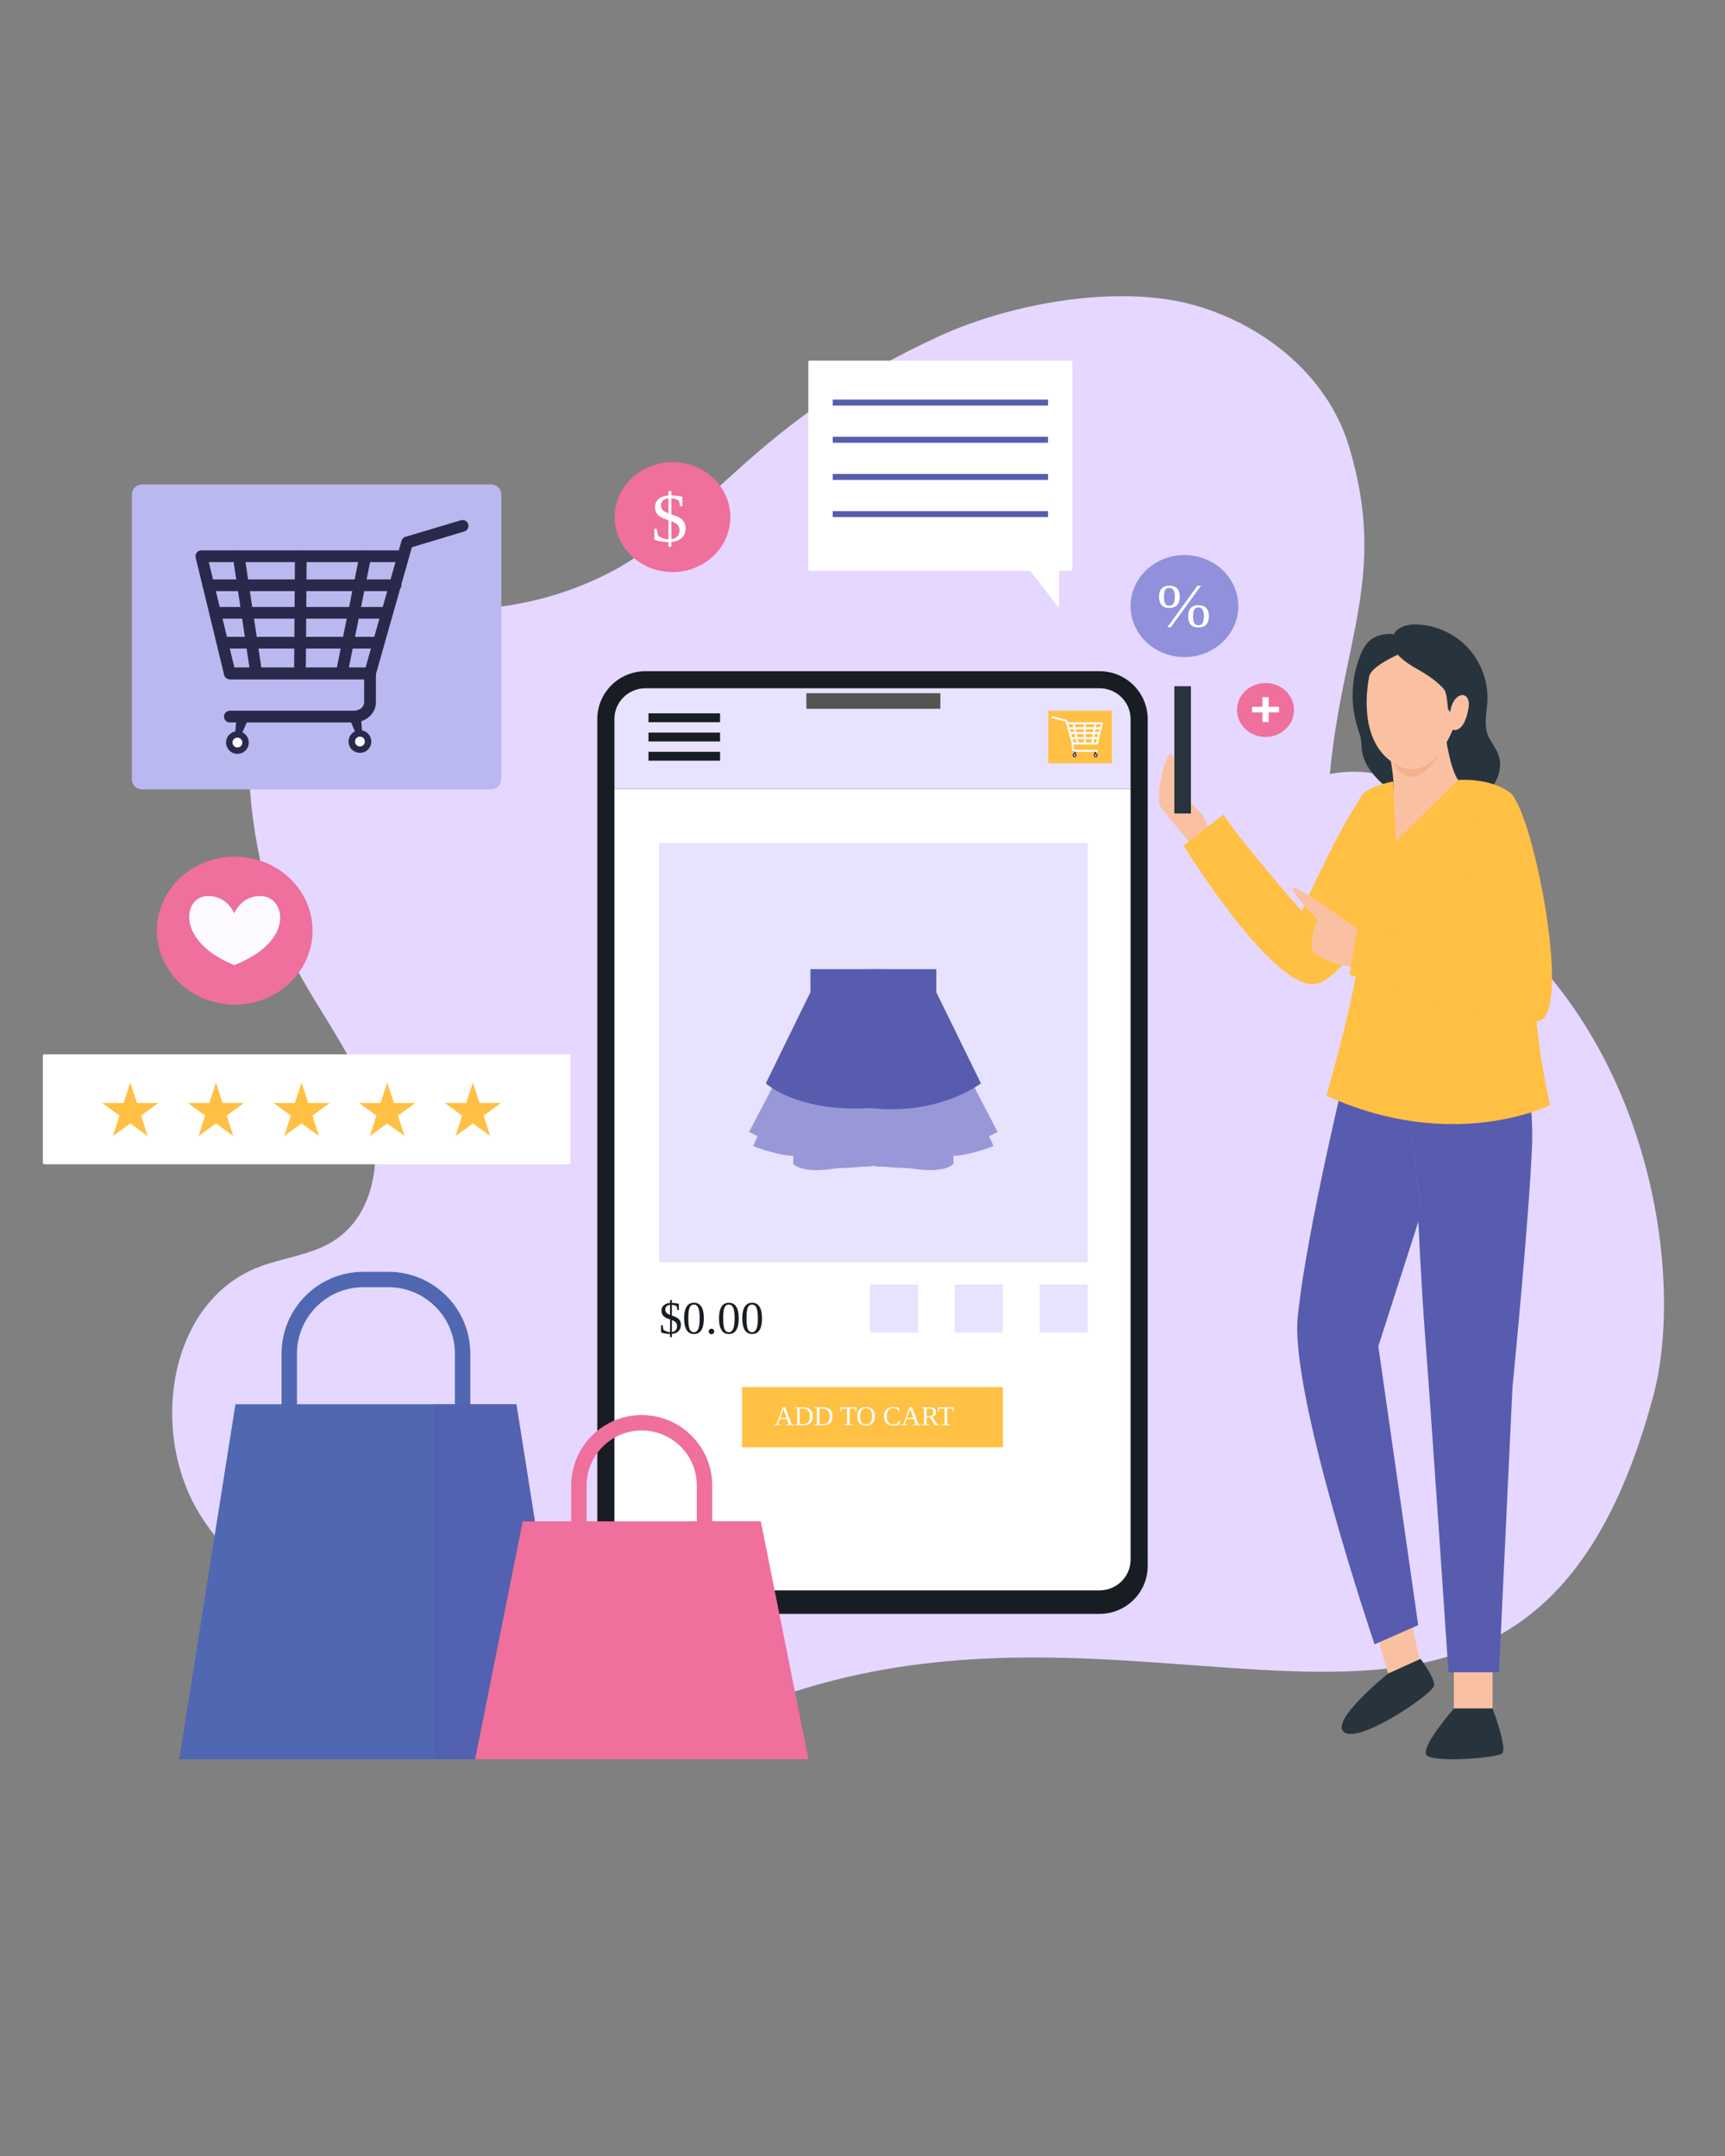 <svg version="1.0" preserveAspectRatio="xMidYMid meet" height="1350" viewBox="0 0 810 1012.5" zoomAndPan="magnify" width="1080" xmlns:xlink="http://www.w3.org/1999/xlink" xmlns="http://www.w3.org/2000/svg"><rect x="0" y="0" width="810" height="1012.5" fill="#808080" stroke="none"/><defs><g></g><clipPath id="fe1abc587d"><path clip-rule="nonzero" d="M 20.035 495 L 268 495 L 268 547 L 20.035 547 Z M 20.035 495"></path></clipPath></defs><path fill-rule="nonzero" fill-opacity="1" d="M 182.918 271.52 C 176.395 273.988 184.301 283.223 191.195 284.316 C 224.07 289.527 258.598 283.703 287.965 268.004 C 330.254 245.395 354.438 197.367 441.289 157.758 C 476 141.922 524.473 134.016 558.258 142.645 C 592.047 151.273 622.984 175.66 633.234 209.012 C 651.836 269.559 630.359 300.461 624.449 363.52 C 646.941 359.008 670.73 368.883 686.77 385.297 C 702.809 401.719 700.547 429.949 716.66 446.32 C 778.219 508.891 789.844 605.191 776.312 655.637 C 716.723 877.66 551.418 731.746 365.664 796.922 C 314.93 814.719 257.973 797.121 206.328 782.18 C 162.824 769.602 117.938 749.867 93.98 711.414 C 70.02 672.953 78.785 612.055 120.852 595.273 C 132.582 590.586 145.836 589.574 156.52 582.836 C 179.57 568.305 180.34 534.023 169.711 508.91 C 159.09 483.797 140.219 462.625 131.289 436.859 C 111.633 380.168 103.887 293.723 163.297 285.656" fill="#e5d7ff"></path><path fill-rule="nonzero" fill-opacity="1" d="M 220.832 676.266 L 132.211 676.266 L 132.211 635.688 C 132.211 614.5 149.453 597.27 170.648 597.27 L 182.402 597.27 C 203.598 597.27 220.832 614.508 220.832 635.688 Z M 139.449 669.039 L 213.602 669.039 L 213.602 635.695 C 213.602 618.496 199.609 604.504 182.402 604.504 L 170.648 604.504 C 153.445 604.504 139.449 618.496 139.449 635.695 Z M 139.449 669.039" fill="#5067b2"></path><path fill-rule="nonzero" fill-opacity="1" d="M 268.875 826.195 L 84.176 826.195 L 110.562 659.453 L 242.488 659.453 Z M 268.875 826.195" fill="#5067b2"></path><path fill-rule="nonzero" fill-opacity="0.47" d="M 268.875 826.195 L 204.012 826.195 L 204.012 659.453 L 242.488 659.453 Z M 268.875 826.195" fill="#585caf"></path><path fill-rule="nonzero" fill-opacity="1" d="M 516.293 757.918 L 303.09 757.918 C 290.594 757.918 280.465 747.832 280.465 735.391 L 280.465 337.738 C 280.465 325.293 290.594 315.211 303.09 315.211 L 516.301 315.211 C 528.793 315.211 538.926 325.293 538.926 337.738 L 538.926 735.391 C 538.926 747.832 528.793 757.918 516.293 757.918 Z M 516.293 757.918" fill="#181d23"></path><path fill-rule="nonzero" fill-opacity="1" d="M 288.508 732.461 C 288.508 740.41 295.047 746.875 303.09 746.875 L 516.301 746.875 C 524.344 746.875 530.883 740.41 530.883 732.461 L 530.883 370.465 L 288.508 370.465 Z M 288.508 732.461" fill="#ffffff"></path><path fill-rule="nonzero" fill-opacity="1" d="M 516.293 323.223 L 303.09 323.223 C 295.047 323.223 288.508 329.688 288.508 337.637 L 288.508 370.465 L 530.883 370.465 L 530.883 337.637 C 530.883 329.688 524.336 323.223 516.293 323.223 Z M 516.293 323.223" fill="#e7e2fd"></path><path fill-rule="nonzero" fill-opacity="1" d="M 441.469 332.852 L 378.734 332.852 C 378.688 332.852 378.645 332.816 378.645 332.762 L 378.645 325.629 C 378.645 325.582 378.68 325.535 378.734 325.535 L 441.469 325.535 C 441.516 325.535 441.562 325.574 441.562 325.629 L 441.562 332.762 C 441.562 332.816 441.516 332.852 441.469 332.852 Z M 441.469 332.852" fill="#545452"></path><path fill-rule="nonzero" fill-opacity="1" d="M 470.691 679.684 L 348.691 679.684 C 348.574 679.684 348.473 679.582 348.473 679.465 L 348.473 651.629 C 348.473 651.512 348.574 651.414 348.691 651.414 L 470.691 651.414 C 470.809 651.414 470.906 651.512 470.906 651.629 L 470.906 679.465 C 470.906 679.582 470.809 679.684 470.691 679.684 Z M 470.691 679.684" fill="#ffc043"></path><g fill-opacity="1" fill="#ffffff"><g transform="translate(363.567, 669.292)"><g><path d="M 2.891 -0.328 L 2.891 0 L 0.125 0 L 0.125 -0.328 L 1.078 -0.5 L 3.953 -8.453 L 5.141 -8.453 L 8.125 -0.5 L 9.188 -0.328 L 9.188 0 L 5.625 0 L 5.625 -0.328 L 6.766 -0.5 L 5.922 -2.922 L 2.609 -2.922 L 1.766 -0.5 Z M 4.25 -7.562 L 2.797 -3.484 L 5.734 -3.484 Z M 4.25 -7.562"></path></g></g></g><g fill-opacity="1" fill="#ffffff"><g transform="translate(372.857, 669.292)"><g><path d="M 7.453 -4.25 C 7.453 -5.426 7.133 -6.316 6.5 -6.922 C 5.875 -7.523 4.973 -7.828 3.797 -7.828 L 2.656 -7.828 L 2.656 -0.594 C 3.164 -0.551 3.766 -0.531 4.453 -0.531 C 5.484 -0.531 6.238 -0.832 6.719 -1.438 C 7.207 -2.051 7.453 -2.988 7.453 -4.25 Z M 4.188 -8.391 C 5.75 -8.391 6.898 -8.039 7.641 -7.344 C 8.391 -6.656 8.766 -5.617 8.766 -4.234 C 8.766 -2.836 8.406 -1.773 7.688 -1.047 C 6.969 -0.328 5.891 0.031 4.453 0.031 L 1.453 0 L 0.375 0 L 0.375 -0.328 L 1.453 -0.5 L 1.453 -7.891 L 0.375 -8.062 L 0.375 -8.391 Z M 4.188 -8.391"></path></g></g></g><g fill-opacity="1" fill="#ffffff"><g transform="translate(382.146, 669.292)"><g><path d="M 7.453 -4.25 C 7.453 -5.426 7.133 -6.316 6.5 -6.922 C 5.875 -7.523 4.973 -7.828 3.797 -7.828 L 2.656 -7.828 L 2.656 -0.594 C 3.164 -0.551 3.766 -0.531 4.453 -0.531 C 5.484 -0.531 6.238 -0.832 6.719 -1.438 C 7.207 -2.051 7.453 -2.988 7.453 -4.25 Z M 4.188 -8.391 C 5.75 -8.391 6.898 -8.039 7.641 -7.344 C 8.391 -6.656 8.766 -5.617 8.766 -4.234 C 8.766 -2.836 8.406 -1.773 7.688 -1.047 C 6.969 -0.328 5.891 0.031 4.453 0.031 L 1.453 0 L 0.375 0 L 0.375 -0.328 L 1.453 -0.5 L 1.453 -7.891 L 0.375 -8.062 L 0.375 -8.391 Z M 4.188 -8.391"></path></g></g></g><g fill-opacity="1" fill="#ffffff"><g transform="translate(391.435, 669.292)"><g></g></g></g><g fill-opacity="1" fill="#ffffff"><g transform="translate(394.419, 669.292)"><g><path d="M 1.984 0 L 1.984 -0.328 L 3.312 -0.5 L 3.312 -7.844 L 3 -7.844 C 1.938 -7.844 1.211 -7.801 0.828 -7.719 L 0.656 -6.422 L 0.234 -6.422 L 0.234 -8.391 L 7.641 -8.391 L 7.641 -6.422 L 7.219 -6.422 L 7.047 -7.719 C 6.922 -7.75 6.645 -7.773 6.219 -7.797 C 5.801 -7.828 5.336 -7.844 4.828 -7.844 L 4.531 -7.844 L 4.531 -0.5 L 5.859 -0.328 L 5.859 0 Z M 1.984 0"></path></g></g></g><g fill-opacity="1" fill="#ffffff"><g transform="translate(402.044, 669.292)"><g><path d="M 1.844 -4.203 C 1.844 -2.859 2.066 -1.883 2.516 -1.281 C 2.973 -0.676 3.68 -0.375 4.641 -0.375 C 5.598 -0.375 6.305 -0.676 6.766 -1.281 C 7.223 -1.883 7.453 -2.859 7.453 -4.203 C 7.453 -5.547 7.223 -6.508 6.766 -7.094 C 6.305 -7.688 5.598 -7.984 4.641 -7.984 C 3.672 -7.984 2.961 -7.688 2.516 -7.094 C 2.066 -6.508 1.844 -5.547 1.844 -4.203 Z M 0.531 -4.203 C 0.531 -7.055 1.898 -8.484 4.641 -8.484 C 5.992 -8.484 7.02 -8.117 7.719 -7.391 C 8.414 -6.672 8.766 -5.609 8.766 -4.203 C 8.766 -2.773 8.41 -1.695 7.703 -0.969 C 7.004 -0.238 5.984 0.125 4.641 0.125 C 3.305 0.125 2.285 -0.238 1.578 -0.969 C 0.879 -1.695 0.531 -2.773 0.531 -4.203 Z M 0.531 -4.203"></path></g></g></g><g fill-opacity="1" fill="#ffffff"><g transform="translate(411.333, 669.292)"><g></g></g></g><g fill-opacity="1" fill="#ffffff"><g transform="translate(414.549, 669.292)"><g><path d="M 4.859 0.125 C 3.492 0.125 2.43 -0.242 1.672 -0.984 C 0.91 -1.723 0.531 -2.758 0.531 -4.094 C 0.531 -5.539 0.895 -6.633 1.625 -7.375 C 2.352 -8.113 3.441 -8.484 4.891 -8.484 C 5.766 -8.484 6.703 -8.379 7.703 -8.172 L 7.734 -6.328 L 7.328 -6.328 L 7.141 -7.422 C 6.848 -7.598 6.504 -7.734 6.109 -7.828 C 5.723 -7.93 5.332 -7.984 4.938 -7.984 C 3.863 -7.984 3.078 -7.664 2.578 -7.031 C 2.086 -6.406 1.844 -5.43 1.844 -4.109 C 1.844 -2.891 2.098 -1.957 2.609 -1.312 C 3.129 -0.676 3.883 -0.359 4.875 -0.359 C 5.352 -0.359 5.801 -0.414 6.219 -0.531 C 6.645 -0.645 6.984 -0.797 7.234 -0.984 L 7.453 -2.234 L 7.875 -2.234 L 7.828 -0.266 C 6.91 -0.004 5.922 0.125 4.859 0.125 Z M 4.859 0.125"></path></g></g></g><g fill-opacity="1" fill="#ffffff"><g transform="translate(423.129, 669.292)"><g><path d="M 2.891 -0.328 L 2.891 0 L 0.125 0 L 0.125 -0.328 L 1.078 -0.5 L 3.953 -8.453 L 5.141 -8.453 L 8.125 -0.5 L 9.188 -0.328 L 9.188 0 L 5.625 0 L 5.625 -0.328 L 6.766 -0.5 L 5.922 -2.922 L 2.609 -2.922 L 1.766 -0.5 Z M 4.25 -7.562 L 2.797 -3.484 L 5.734 -3.484 Z M 4.25 -7.562"></path></g></g></g><g fill-opacity="1" fill="#ffffff"><g transform="translate(432.418, 669.292)"><g><path d="M 2.656 -3.672 L 2.656 -0.5 L 3.938 -0.328 L 3.938 0 L 0.453 0 L 0.453 -0.328 L 1.453 -0.5 L 1.453 -7.891 L 0.375 -8.062 L 0.375 -8.391 L 4 -8.391 C 5.062 -8.391 5.844 -8.211 6.344 -7.859 C 6.844 -7.504 7.094 -6.938 7.094 -6.156 C 7.094 -5.594 6.938 -5.109 6.625 -4.703 C 6.32 -4.297 5.906 -4.016 5.375 -3.859 L 7.641 -0.5 L 8.562 -0.328 L 8.562 0 L 6.547 0 L 4.172 -3.672 Z M 5.844 -6.062 C 5.844 -6.695 5.688 -7.148 5.375 -7.422 C 5.062 -7.691 4.516 -7.828 3.734 -7.828 L 2.656 -7.828 L 2.656 -4.234 L 3.781 -4.234 C 4.52 -4.234 5.047 -4.375 5.359 -4.656 C 5.68 -4.938 5.844 -5.406 5.844 -6.062 Z M 5.844 -6.062"></path></g></g></g><g fill-opacity="1" fill="#ffffff"><g transform="translate(440.225, 669.292)"><g><path d="M 1.984 0 L 1.984 -0.328 L 3.312 -0.5 L 3.312 -7.844 L 3 -7.844 C 1.938 -7.844 1.211 -7.801 0.828 -7.719 L 0.656 -6.422 L 0.234 -6.422 L 0.234 -8.391 L 7.641 -8.391 L 7.641 -6.422 L 7.219 -6.422 L 7.047 -7.719 C 6.922 -7.75 6.645 -7.773 6.219 -7.797 C 5.801 -7.828 5.336 -7.844 4.828 -7.844 L 4.531 -7.844 L 4.531 -0.5 L 5.859 -0.328 L 5.859 0 Z M 1.984 0"></path></g></g></g><path fill-rule="nonzero" fill-opacity="1" d="M 521.973 358.438 L 492.348 358.438 C 492.285 358.438 492.238 358.383 492.238 358.328 L 492.238 333.91 C 492.238 333.848 492.293 333.801 492.348 333.801 L 521.973 333.801 C 522.039 333.801 522.082 333.855 522.082 333.91 L 522.082 358.328 C 522.09 358.383 522.039 358.438 521.973 358.438 Z M 521.973 358.438" fill="#ffc043"></path><path fill-rule="nonzero" fill-opacity="1" d="M 504.496 352.531 L 504.352 354.438 L 504.703 354.438 L 505.492 352.621" fill="#2a294b"></path><path fill-rule="nonzero" fill-opacity="1" d="M 505.492 354.648 C 505.492 355.152 505.086 355.562 504.57 355.562 C 504.062 355.562 503.645 355.152 503.645 354.648 C 503.645 354.141 504.055 353.734 504.57 353.734 C 505.074 353.727 505.492 354.141 505.492 354.648 Z M 505.492 354.648" fill="#2a294b"></path><path fill-rule="nonzero" fill-opacity="1" d="M 504.965 354.648 C 504.965 354.863 504.785 355.047 504.57 355.047 C 504.352 355.047 504.172 354.863 504.172 354.648 C 504.172 354.43 504.352 354.25 504.57 354.25 C 504.785 354.25 504.965 354.422 504.965 354.648 Z M 504.965 354.648" fill="#fcfaff"></path><path fill-rule="nonzero" fill-opacity="1" d="M 514.539 352.613 L 514.684 354.52 L 514.328 354.52 L 513.551 352.703" fill="#2a294b"></path><path fill-rule="nonzero" fill-opacity="1" d="M 513.551 354.719 C 513.551 355.227 513.957 355.633 514.473 355.633 C 514.98 355.633 515.398 355.227 515.398 354.719 C 515.398 354.215 514.988 353.805 514.473 353.805 C 513.957 353.805 513.551 354.223 513.551 354.719 Z M 513.551 354.719" fill="#2a294b"></path><path fill-rule="nonzero" fill-opacity="1" d="M 514.863 354.719 C 514.863 354.828 514.824 354.922 514.746 355 C 514.668 355.078 514.574 355.117 514.465 355.117 C 514.355 355.117 514.262 355.078 514.184 355 C 514.105 354.922 514.066 354.828 514.066 354.719 C 514.066 354.609 514.105 354.516 514.184 354.438 C 514.262 354.359 514.355 354.32 514.465 354.32 C 514.574 354.32 514.668 354.359 514.746 354.438 C 514.824 354.516 514.863 354.609 514.863 354.719 Z M 514.863 354.719" fill="#fcfaff"></path><path fill-rule="nonzero" fill-opacity="1" d="M 515.082 352.812 L 505.066 352.812 C 504.234 352.812 503.566 352.215 503.566 351.473 L 503.566 349.133 C 503.566 349.023 503.645 348.941 503.754 348.941 L 515.082 348.941 C 515.188 348.941 515.27 349.023 515.27 349.133 C 515.27 349.238 515.188 349.32 515.082 349.32 L 503.945 349.32 L 503.945 351.473 C 503.945 351.996 504.453 352.434 505.066 352.434 L 515.082 352.434 C 515.188 352.434 515.27 352.512 515.27 352.621 C 515.27 352.73 515.18 352.812 515.082 352.812 Z M 515.082 352.812" fill="#fcfaff"></path><path fill-rule="nonzero" fill-opacity="1" d="M 515.082 353.102 L 505.066 353.102 C 504.082 353.102 503.285 352.379 503.285 351.48 L 503.285 349.141 C 503.285 348.879 503.5 348.668 503.754 348.668 L 515.082 348.668 C 515.344 348.668 515.551 348.887 515.551 349.141 C 515.551 349.402 515.332 349.609 515.082 349.609 L 504.227 349.609 L 504.227 351.473 C 504.227 351.844 504.605 352.141 505.066 352.141 L 515.082 352.141 C 515.344 352.141 515.551 352.359 515.551 352.613 C 515.551 352.883 515.344 353.102 515.082 353.102 Z M 515.082 353.102" fill="#fbfafc"></path><path fill-rule="nonzero" fill-opacity="1" d="M 515.082 349.328 L 503.754 349.328 C 503.672 349.328 503.59 349.277 503.574 349.195 L 500.598 338.715 L 494.074 336.957 C 493.977 336.93 493.91 336.832 493.93 336.734 C 493.957 336.633 494.059 336.57 494.156 336.586 L 500.789 338.371 C 500.859 338.387 500.914 338.434 500.934 338.504 L 503.898 348.961 L 514.926 348.961 L 517.188 339.625 C 517.215 339.527 517.316 339.465 517.414 339.492 C 517.516 339.52 517.578 339.617 517.551 339.719 L 515.254 349.195 C 515.242 349.266 515.172 349.328 515.082 349.328 Z M 515.082 349.328" fill="#fcfaff"></path><path fill-rule="nonzero" fill-opacity="1" d="M 515.082 349.609 L 503.754 349.609 C 503.547 349.609 503.355 349.465 503.301 349.266 L 500.371 338.938 L 494.004 337.23 C 493.895 337.203 493.785 337.129 493.715 337.023 C 493.648 336.914 493.621 336.785 493.648 336.66 C 493.676 336.543 493.75 336.434 493.859 336.363 C 493.965 336.297 494.094 336.27 494.219 336.297 L 500.859 338.078 C 501.012 338.117 501.148 338.242 501.203 338.406 L 504.105 348.652 L 514.699 348.652 L 516.918 339.535 C 516.98 339.281 517.227 339.121 517.488 339.184 C 517.742 339.246 517.895 339.5 517.84 339.754 L 515.543 349.223 C 515.488 349.465 515.297 349.609 515.082 349.609 Z M 515.082 349.609" fill="#fbfafc"></path><path fill-rule="nonzero" fill-opacity="1" d="M 517.332 339.863 L 501.176 339.863 C 501.066 339.863 500.984 339.781 500.984 339.672 C 500.984 339.562 501.066 339.48 501.176 339.48 L 517.332 339.48 C 517.441 339.48 517.523 339.562 517.523 339.672 C 517.523 339.781 517.434 339.863 517.332 339.863 Z M 517.332 339.863" fill="#fcfaff"></path><path fill-rule="nonzero" fill-opacity="1" d="M 517.332 340.141 L 501.176 340.141 C 500.914 340.141 500.707 339.926 500.707 339.672 C 500.707 339.41 500.922 339.203 501.176 339.203 L 517.332 339.203 C 517.594 339.203 517.805 339.418 517.805 339.672 C 517.805 339.934 517.594 340.141 517.332 340.141 Z M 517.332 340.141" fill="#fbfafc"></path><path fill-rule="nonzero" fill-opacity="1" d="M 516.809 342.203 L 501.691 342.203 C 501.582 342.203 501.504 342.121 501.504 342.016 C 501.504 341.906 501.582 341.824 501.691 341.824 L 516.809 341.824 C 516.918 341.824 517 341.906 517 342.016 C 517 342.121 516.918 342.203 516.809 342.203 Z M 516.809 342.203" fill="#fcfaff"></path><path fill-rule="nonzero" fill-opacity="1" d="M 516.809 342.484 L 501.691 342.484 C 501.43 342.484 501.223 342.277 501.223 342.016 C 501.223 341.75 501.438 341.543 501.691 341.543 L 516.809 341.543 C 517.07 341.543 517.277 341.762 517.277 342.016 C 517.277 342.277 517.07 342.484 516.809 342.484 Z M 516.809 342.484" fill="#fbfafc"></path><path fill-rule="nonzero" fill-opacity="1" d="M 516.141 344.43 L 502.559 344.43 C 502.453 344.43 502.371 344.348 502.371 344.238 C 502.371 344.129 502.453 344.047 502.559 344.047 L 516.141 344.047 C 516.246 344.047 516.328 344.129 516.328 344.238 C 516.328 344.348 516.238 344.43 516.141 344.43 Z M 516.141 344.43" fill="#fcfaff"></path><path fill-rule="nonzero" fill-opacity="1" d="M 516.141 344.719 L 502.559 344.719 C 502.297 344.719 502.09 344.5 502.09 344.246 C 502.09 343.984 502.309 343.777 502.559 343.777 L 516.141 343.777 C 516.402 343.777 516.609 343.984 516.609 344.246 C 516.609 344.5 516.391 344.719 516.141 344.719 Z M 516.141 344.719" fill="#fbfafc"></path><path fill-rule="nonzero" fill-opacity="1" d="M 515.598 346.844 L 503.102 346.844 C 502.996 346.844 502.914 346.762 502.914 346.652 C 502.914 346.543 502.996 346.465 503.102 346.465 L 515.598 346.465 C 515.703 346.465 515.785 346.543 515.785 346.652 C 515.785 346.762 515.703 346.844 515.598 346.844 Z M 515.598 346.844" fill="#fcfaff"></path><path fill-rule="nonzero" fill-opacity="1" d="M 515.605 347.133 L 503.121 347.133 C 502.859 347.133 502.652 346.914 502.652 346.66 C 502.652 346.398 502.867 346.191 503.121 346.191 L 515.605 346.191 C 515.867 346.191 516.074 346.41 516.074 346.66 C 516.074 346.914 515.859 347.133 515.605 347.133 Z M 515.605 347.133" fill="#fbfafc"></path><path fill-rule="nonzero" fill-opacity="1" d="M 506.043 349.328 C 505.953 349.328 505.871 349.266 505.852 349.176 L 503.945 339.707 C 503.926 339.609 503.988 339.508 504.09 339.48 C 504.188 339.465 504.289 339.527 504.316 339.625 L 506.223 349.094 C 506.242 349.195 506.18 349.293 506.078 349.32 C 506.07 349.328 506.051 349.328 506.043 349.328 Z M 506.043 349.328" fill="#fcfaff"></path><path fill-rule="nonzero" fill-opacity="1" d="M 506.043 349.609 C 505.816 349.609 505.617 349.449 505.582 349.23 L 503.672 339.762 C 503.645 339.637 503.672 339.508 503.746 339.41 C 503.816 339.301 503.926 339.227 504.043 339.211 C 504.172 339.184 504.289 339.211 504.398 339.281 C 504.504 339.355 504.578 339.453 504.598 339.582 L 506.504 349.051 C 506.531 349.176 506.504 349.301 506.434 349.402 C 506.359 349.512 506.25 349.582 506.133 349.602 Z M 506.043 349.609" fill="#fbfafc"></path><path fill-rule="nonzero" fill-opacity="1" d="M 509.418 349.328 C 509.309 349.328 509.227 349.25 509.227 349.141 L 509.156 339.672 C 509.156 339.562 509.238 339.48 509.344 339.48 C 509.453 339.48 509.535 339.562 509.535 339.672 L 509.609 349.141 C 509.609 349.238 509.527 349.328 509.418 349.328 Z M 509.418 349.328" fill="#fcfaff"></path><path fill-rule="nonzero" fill-opacity="1" d="M 509.418 349.609 C 509.156 349.609 508.945 349.402 508.938 349.141 L 508.867 339.672 C 508.867 339.41 509.074 339.203 509.336 339.191 C 509.598 339.191 509.816 339.398 509.816 339.664 L 509.887 349.133 C 509.887 349.395 509.68 349.609 509.418 349.609 Z M 509.418 349.609" fill="#fbfafc"></path><path fill-rule="nonzero" fill-opacity="1" d="M 512.945 349.328 C 512.938 349.328 512.926 349.328 512.918 349.328 C 512.82 349.312 512.746 349.223 512.754 349.113 L 514.176 339.645 C 514.195 339.547 514.285 339.473 514.395 339.48 C 514.492 339.5 514.566 339.59 514.555 339.699 L 513.137 349.168 C 513.117 349.258 513.035 349.328 512.945 349.328 Z M 512.945 349.328" fill="#fcfaff"></path><path fill-rule="nonzero" fill-opacity="1" d="M 512.938 349.609 L 512.883 349.609 C 512.746 349.594 512.629 349.52 512.555 349.422 C 512.484 349.32 512.449 349.195 512.465 349.066 L 513.887 339.598 C 513.922 339.348 514.156 339.164 514.422 339.203 C 514.555 339.219 514.664 339.293 514.738 339.391 C 514.809 339.492 514.844 339.617 514.828 339.742 L 513.406 349.211 C 513.371 349.449 513.18 349.609 512.938 349.609 Z M 512.938 349.609" fill="#fbfafc"></path><path fill-rule="nonzero" fill-opacity="1" d="M 66.672 370.727 L 230.656 370.727 C 233.277 370.727 235.402 368.602 235.402 365.98 L 235.402 232.246 C 235.402 229.625 233.277 227.5 230.656 227.5 L 66.672 227.5 C 64.047 227.5 61.922 229.625 61.922 232.246 L 61.922 365.98 C 61.914 368.602 64.047 370.727 66.672 370.727 Z M 66.672 370.727" fill="#b9b9ef"></path><path fill-rule="nonzero" fill-opacity="1" d="M 169.43 335.973 L 170.289 347.07 L 168.215 347.07 L 163.676 336.508" fill="#2a294b"></path><path fill-rule="nonzero" fill-opacity="1" d="M 163.676 348.246 C 163.676 351.184 166.062 353.562 169.012 353.562 C 171.961 353.562 174.352 351.184 174.352 348.246 C 174.352 345.305 171.961 342.926 169.012 342.926 C 166.062 342.926 163.676 345.305 163.676 348.246 Z M 163.676 348.246" fill="#2a294b"></path><path fill-rule="nonzero" fill-opacity="1" d="M 166.695 348.246 C 166.695 349.52 167.738 350.551 169.012 350.551 C 170.289 350.551 171.328 349.52 171.328 348.246 C 171.328 346.969 170.289 345.938 169.012 345.938 C 167.738 345.938 166.695 346.969 166.695 348.246 Z M 166.695 348.246" fill="#fcfaff"></path><path fill-rule="nonzero" fill-opacity="1" d="M 111.07 336.441 L 110.211 347.539 L 112.281 347.539 L 116.824 336.977" fill="#2a294b"></path><path fill-rule="nonzero" fill-opacity="1" d="M 116.824 348.715 C 116.824 351.652 114.438 354.031 111.488 354.031 C 108.539 354.031 106.148 351.652 106.148 348.715 C 106.148 345.777 108.539 343.398 111.488 343.398 C 114.438 343.398 116.824 345.777 116.824 348.715 Z M 116.824 348.715" fill="#2a294b"></path><path fill-rule="nonzero" fill-opacity="1" d="M 113.805 348.715 C 113.805 349.02 113.746 349.316 113.625 349.598 C 113.508 349.879 113.34 350.129 113.125 350.344 C 112.906 350.562 112.656 350.727 112.375 350.844 C 112.09 350.961 111.793 351.02 111.488 351.02 C 111.18 351.02 110.883 350.961 110.602 350.844 C 110.316 350.727 110.066 350.562 109.848 350.344 C 109.633 350.129 109.465 349.879 109.348 349.598 C 109.23 349.316 109.172 349.02 109.172 348.715 C 109.172 348.41 109.23 348.113 109.348 347.832 C 109.465 347.551 109.633 347.301 109.848 347.086 C 110.066 346.867 110.316 346.703 110.602 346.586 C 110.883 346.469 111.18 346.41 111.488 346.41 C 111.793 346.41 112.09 346.469 112.375 346.586 C 112.656 346.703 112.906 346.867 113.125 347.086 C 113.34 347.301 113.508 347.551 113.625 347.832 C 113.746 348.113 113.805 348.41 113.805 348.715 Z M 113.805 348.715" fill="#fcfaff"></path><path fill-rule="nonzero" fill-opacity="1" d="M 107.922 337.609 L 166.129 337.609 C 170.941 337.609 174.855 334.137 174.855 329.859 L 174.855 316.258 C 174.855 315.652 174.359 315.156 173.754 315.156 L 107.934 315.156 C 107.324 315.156 106.828 315.645 106.828 316.258 C 106.828 316.863 107.324 317.363 107.934 317.363 L 172.648 317.363 L 172.648 329.859 C 172.648 332.926 169.727 335.414 166.129 335.414 L 107.922 335.414 C 107.316 335.414 106.82 335.902 106.82 336.516 C 106.82 337.121 107.316 337.609 107.922 337.609 Z M 107.922 337.609" fill="#2a294b"></path><path fill-rule="nonzero" fill-opacity="1" d="M 107.934 339.266 L 166.129 339.266 C 171.844 339.266 176.504 335.043 176.504 329.859 L 176.504 316.258 C 176.504 314.75 175.266 313.508 173.742 313.508 L 107.934 313.508 C 106.41 313.508 105.172 314.75 105.172 316.258 C 105.172 317.77 106.41 319.008 107.934 319.008 L 170.992 319.008 L 170.992 329.859 C 170.992 332.012 168.812 333.766 166.129 333.766 L 107.934 333.766 C 106.41 333.766 105.172 335.004 105.172 336.516 C 105.172 338.027 106.41 339.266 107.934 339.266 Z M 107.934 339.266" fill="#2a294b"></path><path fill-rule="nonzero" fill-opacity="1" d="M 107.922 317.363 L 173.742 317.363 C 174.242 317.363 174.676 317.035 174.812 316.559 L 192.098 255.648 L 217.465 248.027 C 218.062 247.891 218.434 247.305 218.305 246.715 C 218.172 246.129 217.582 245.746 216.984 245.883 L 190.977 253.652 C 190.578 253.742 190.262 254.039 190.152 254.43 L 172.922 315.172 L 108.809 315.172 L 95.648 260.957 C 95.504 260.371 94.906 260.008 94.309 260.145 C 93.719 260.289 93.348 260.879 93.492 261.473 L 106.855 316.531 C 106.973 317.008 107.418 317.363 107.922 317.363 Z M 107.922 317.363" fill="#2a294b"></path><path fill-rule="nonzero" fill-opacity="1" d="M 107.934 319.008 L 173.742 319.008 C 174.973 319.008 176.059 318.184 176.395 317.008 L 193.418 256.996 L 217.883 249.609 C 218.523 249.473 219.137 249.047 219.535 248.426 C 219.926 247.801 220.062 247.059 219.898 246.336 C 219.746 245.629 219.309 245.023 218.688 244.625 C 218.07 244.238 217.312 244.094 216.598 244.273 L 190.523 252.059 C 189.621 252.25 188.832 252.98 188.543 253.957 L 171.645 313.52 L 110.074 313.52 L 97.223 260.562 C 96.867 259.086 95.422 258.164 93.902 258.535 C 92.426 258.906 91.523 260.391 91.875 261.855 L 105.234 316.91 C 105.562 318.148 106.656 319.008 107.934 319.008 Z M 107.934 319.008" fill="#2a294b"></path><path fill-rule="nonzero" fill-opacity="1" d="M 94.832 262.324 L 188.742 262.324 C 189.348 262.324 189.848 261.836 189.848 261.223 C 189.848 260.613 189.348 260.117 188.742 260.117 L 94.832 260.117 C 94.227 260.117 93.73 260.605 93.73 261.223 C 93.73 261.836 94.227 262.324 94.832 262.324 Z M 94.832 262.324" fill="#2a294b"></path><path fill-rule="nonzero" fill-opacity="1" d="M 94.832 263.969 L 188.742 263.969 C 190.254 263.969 191.492 262.73 191.492 261.223 C 191.492 259.711 190.254 258.473 188.742 258.473 L 94.832 258.473 C 93.312 258.473 92.074 259.711 92.074 261.223 C 92.074 262.738 93.312 263.969 94.832 263.969 Z M 94.832 263.969" fill="#2a294b"></path><path fill-rule="nonzero" fill-opacity="1" d="M 97.871 275.953 L 185.703 275.953 C 186.309 275.953 186.809 275.465 186.809 274.848 C 186.809 274.242 186.309 273.746 185.703 273.746 L 97.871 273.746 C 97.266 273.746 96.77 274.234 96.77 274.848 C 96.77 275.465 97.266 275.953 97.871 275.953 Z M 97.871 275.953" fill="#2a294b"></path><path fill-rule="nonzero" fill-opacity="1" d="M 97.871 277.598 L 185.703 277.598 C 187.223 277.598 188.453 276.367 188.453 274.859 C 188.453 273.348 187.215 272.109 185.703 272.109 L 97.871 272.109 C 96.363 272.109 95.121 273.348 95.121 274.859 C 95.121 276.367 96.363 277.598 97.871 277.598 Z M 97.871 277.598" fill="#2a294b"></path><path fill-rule="nonzero" fill-opacity="1" d="M 101.789 288.883 L 180.699 288.883 C 181.309 288.883 181.805 288.395 181.805 287.781 C 181.805 287.176 181.309 286.676 180.699 286.676 L 101.789 286.676 C 101.176 286.676 100.688 287.168 100.688 287.781 C 100.688 288.395 101.176 288.883 101.789 288.883 Z M 101.789 288.883" fill="#2a294b"></path><path fill-rule="nonzero" fill-opacity="1" d="M 101.789 290.539 L 180.699 290.539 C 182.219 290.539 183.461 289.301 183.461 287.789 C 183.461 286.281 182.219 285.051 180.699 285.051 L 101.789 285.051 C 100.27 285.051 99.031 286.281 99.031 287.789 C 99.031 289.301 100.27 290.539 101.789 290.539 Z M 101.789 290.539" fill="#2a294b"></path><path fill-rule="nonzero" fill-opacity="1" d="M 104.891 302.918 L 177.473 302.918 C 178.078 302.918 178.574 302.422 178.574 301.816 C 178.574 301.211 178.078 300.715 177.473 300.715 L 104.891 300.715 C 104.285 300.715 103.789 301.203 103.789 301.816 C 103.789 302.43 104.285 302.918 104.891 302.918 Z M 104.891 302.918" fill="#2a294b"></path><path fill-rule="nonzero" fill-opacity="1" d="M 104.891 304.574 L 177.473 304.574 C 178.992 304.574 180.23 303.336 180.23 301.824 C 180.23 300.316 178.992 299.074 177.473 299.074 L 104.891 299.074 C 103.383 299.074 102.141 300.316 102.141 301.824 C 102.141 303.336 103.383 304.574 104.891 304.574 Z M 104.891 304.574" fill="#2a294b"></path><path fill-rule="nonzero" fill-opacity="1" d="M 160.445 317.363 C 160.961 317.363 161.422 317 161.531 316.477 L 172.613 261.445 C 172.73 260.852 172.352 260.27 171.746 260.152 C 171.148 260.035 170.57 260.414 170.441 261.012 L 159.359 316.043 C 159.242 316.637 159.633 317.219 160.23 317.336 C 160.301 317.352 160.383 317.363 160.445 317.363 Z M 160.445 317.363" fill="#2a294b"></path><path fill-rule="nonzero" fill-opacity="1" d="M 160.445 319.008 C 161.758 319.008 162.898 318.074 163.141 316.781 L 174.223 261.773 C 174.367 261.039 174.215 260.309 173.809 259.703 C 173.391 259.094 172.766 258.672 172.051 258.535 C 171.32 258.383 170.605 258.543 170 258.941 C 169.383 259.348 168.969 259.965 168.824 260.688 L 157.742 315.715 C 157.598 316.438 157.742 317.18 158.148 317.785 C 158.562 318.402 159.188 318.816 159.902 318.953 Z M 160.445 319.008" fill="#2a294b"></path><path fill-rule="nonzero" fill-opacity="1" d="M 140.832 317.363 C 141.441 317.363 141.938 316.875 141.938 316.266 L 142.344 261.238 C 142.344 260.633 141.855 260.137 141.25 260.125 L 141.242 260.125 C 140.633 260.125 140.137 260.613 140.137 261.223 L 139.73 316.25 C 139.73 316.855 140.219 317.352 140.832 317.363 Z M 140.832 317.363" fill="#2a294b"></path><path fill-rule="nonzero" fill-opacity="1" d="M 140.824 319.008 L 140.832 319.008 C 142.344 319.008 143.574 317.785 143.594 316.285 L 144 261.246 C 144.008 259.738 142.797 258.488 141.277 258.473 C 139.746 258.473 138.508 259.691 138.5 261.195 L 138.094 316.23 C 138.082 317.742 139.297 318.988 140.816 319.008 Z M 140.824 319.008" fill="#2a294b"></path><path fill-rule="nonzero" fill-opacity="1" d="M 120.352 317.363 C 120.406 317.363 120.461 317.352 120.516 317.352 C 121.121 317.262 121.539 316.703 121.445 316.105 L 113.188 261.074 C 113.098 260.48 112.535 260.07 111.93 260.152 C 111.324 260.242 110.906 260.805 111 261.402 L 119.258 316.43 C 119.34 316.965 119.809 317.363 120.352 317.363 Z M 120.352 317.363" fill="#fcfaff"></path><path fill-rule="nonzero" fill-opacity="1" d="M 120.352 319.008 L 120.68 318.988 C 121.484 318.863 122.125 318.484 122.559 317.895 C 122.992 317.297 123.176 316.586 123.066 315.852 L 114.809 260.812 C 114.582 259.32 113.234 258.301 111.715 258.5 C 110.945 258.617 110.301 258.996 109.867 259.594 C 109.434 260.18 109.254 260.902 109.359 261.637 L 117.621 316.664 C 117.836 318.023 118.977 319.008 120.352 319.008 Z M 120.352 319.008" fill="#2a294b"></path><path fill-rule="nonzero" fill-opacity="1" d="M 309.477 395.84 L 510.719 395.84 L 510.719 592.75 L 309.477 592.75 Z M 309.477 395.84" fill="#e7e2fd"></path><path fill-rule="nonzero" fill-opacity="1" d="M 368.676 499.16 L 351.75 531.59 L 355.746 533.559 L 353.648 538.227 C 353.648 538.227 365.172 542.766 372.5 542.766 L 372.5 546.52 C 372.5 546.52 375.992 551.492 393.02 548.617 C 402.445 548.355 404.805 547.832 404.805 547.832 L 404.805 545.469 C 404.805 545.469 410.566 549.918 422.355 546.781 L 417.641 455.156" fill="#9898d8"></path><path fill-rule="nonzero" fill-opacity="1" d="M 451.531 499.16 L 468.457 531.59 L 464.457 533.559 L 466.555 538.227 C 466.555 538.227 455.031 542.766 447.703 542.766 L 447.703 546.52 C 447.703 546.52 444.211 551.492 427.188 548.617 C 417.762 548.355 415.398 547.832 415.398 547.832 L 415.398 545.469 C 415.398 545.469 409.637 549.918 397.848 546.781 L 402.562 455.156" fill="#9898d8"></path><path fill-rule="nonzero" fill-opacity="1" d="M 380.543 455.137 L 380.543 465.961 L 359.594 508.781 C 359.594 508.781 376.266 524.426 416.16 519.723 L 413.715 455.145" fill="#585caf"></path><path fill-rule="nonzero" fill-opacity="1" d="M 439.66 455.137 L 439.66 465.961 L 460.613 508.781 C 460.613 508.781 438.863 525.531 404.047 519.723 L 406.488 455.145" fill="#585caf"></path><g fill-opacity="1" fill="#181d23"><g transform="translate(309.483, 626.264)"><g><path d="M 5.141 0.219 C 4.367 0.195 3.57 0.109 2.75 -0.047 C 1.938 -0.203 1.332 -0.367 0.938 -0.547 L 0.938 -3.938 L 1.641 -3.938 L 2 -1.906 C 2.227 -1.625 2.648 -1.352 3.266 -1.094 C 3.879 -0.832 4.504 -0.68 5.141 -0.641 L 5.141 -6.656 C 4.285 -6.945 3.688 -7.176 3.344 -7.344 C 3.008 -7.508 2.707 -7.695 2.438 -7.906 C 2.164 -8.113 1.93 -8.352 1.734 -8.625 C 1.535 -8.906 1.383 -9.223 1.281 -9.578 C 1.176 -9.941 1.125 -10.344 1.125 -10.781 C 1.125 -11.801 1.488 -12.629 2.219 -13.266 C 2.945 -13.91 3.922 -14.285 5.141 -14.391 L 5.141 -15.766 L 6.016 -15.766 L 6.016 -14.406 C 7.098 -14.363 8.188 -14.211 9.281 -13.953 L 9.281 -10.984 L 8.594 -10.984 L 8.281 -12.734 C 8.07 -12.93 7.75 -13.102 7.312 -13.25 C 6.883 -13.395 6.453 -13.484 6.016 -13.516 L 6.016 -8.453 L 7.016 -8.094 C 8.191 -7.656 9.023 -7.117 9.516 -6.484 C 10.004 -5.848 10.25 -5.055 10.25 -4.109 C 10.25 -2.867 9.867 -1.867 9.109 -1.109 C 8.348 -0.348 7.316 0.078 6.016 0.172 L 6.016 1.656 L 5.141 1.656 Z M 8.438 -3.5 C 8.438 -4.164 8.266 -4.711 7.922 -5.141 C 7.578 -5.578 6.941 -5.973 6.016 -6.328 L 6.016 -0.703 C 6.797 -0.816 7.395 -1.109 7.812 -1.578 C 8.227 -2.047 8.438 -2.688 8.438 -3.5 Z M 2.922 -11.344 C 2.922 -10.926 2.988 -10.566 3.125 -10.266 C 3.27 -9.973 3.473 -9.719 3.734 -9.5 C 3.992 -9.289 4.461 -9.047 5.141 -8.766 L 5.141 -13.469 C 4.422 -13.383 3.867 -13.156 3.484 -12.781 C 3.109 -12.406 2.922 -11.926 2.922 -11.344 Z M 2.922 -11.344"></path></g></g></g><g fill-opacity="1" fill="#181d23"><g transform="translate(320.409, 626.264)"><g><path d="M 10.094 -7.188 C 10.094 -2.25 8.531 0.219 5.406 0.219 C 3.895 0.219 2.754 -0.41 1.984 -1.672 C 1.211 -2.941 0.828 -4.781 0.828 -7.188 C 0.828 -9.539 1.211 -11.344 1.984 -12.594 C 2.754 -13.844 3.922 -14.469 5.484 -14.469 C 6.992 -14.469 8.141 -13.848 8.922 -12.609 C 9.703 -11.379 10.094 -9.57 10.094 -7.188 Z M 8.141 -7.188 C 8.141 -9.469 7.922 -11.109 7.484 -12.109 C 7.047 -13.117 6.352 -13.625 5.406 -13.625 C 4.477 -13.625 3.812 -13.148 3.406 -12.203 C 3 -11.254 2.797 -9.582 2.797 -7.188 C 2.797 -4.781 3 -3.082 3.406 -2.094 C 3.82 -1.113 4.488 -0.625 5.406 -0.625 C 6.344 -0.625 7.031 -1.141 7.469 -2.172 C 7.914 -3.203 8.141 -4.875 8.141 -7.188 Z M 8.141 -7.188"></path></g></g></g><g fill-opacity="1" fill="#181d23"><g transform="translate(331.336, 626.264)"><g><path d="M 4.031 -0.984 C 4.031 -0.629 3.906 -0.32 3.656 -0.062 C 3.406 0.188 3.098 0.312 2.734 0.312 C 2.359 0.312 2.047 0.188 1.797 -0.062 C 1.555 -0.32 1.438 -0.629 1.438 -0.984 C 1.438 -1.336 1.562 -1.641 1.812 -1.891 C 2.062 -2.141 2.367 -2.266 2.734 -2.266 C 3.098 -2.266 3.406 -2.141 3.656 -1.891 C 3.906 -1.641 4.031 -1.336 4.031 -0.984 Z M 4.031 -0.984"></path></g></g></g><g fill-opacity="1" fill="#181d23"><g transform="translate(336.799, 626.264)"><g><path d="M 10.094 -7.188 C 10.094 -2.25 8.531 0.219 5.406 0.219 C 3.895 0.219 2.754 -0.41 1.984 -1.672 C 1.211 -2.941 0.828 -4.781 0.828 -7.188 C 0.828 -9.539 1.211 -11.344 1.984 -12.594 C 2.754 -13.844 3.922 -14.469 5.484 -14.469 C 6.992 -14.469 8.141 -13.848 8.922 -12.609 C 9.703 -11.379 10.094 -9.57 10.094 -7.188 Z M 8.141 -7.188 C 8.141 -9.469 7.922 -11.109 7.484 -12.109 C 7.047 -13.117 6.352 -13.625 5.406 -13.625 C 4.477 -13.625 3.812 -13.148 3.406 -12.203 C 3 -11.254 2.797 -9.582 2.797 -7.188 C 2.797 -4.781 3 -3.082 3.406 -2.094 C 3.82 -1.113 4.488 -0.625 5.406 -0.625 C 6.344 -0.625 7.031 -1.141 7.469 -2.172 C 7.914 -3.203 8.141 -4.875 8.141 -7.188 Z M 8.141 -7.188"></path></g></g></g><g fill-opacity="1" fill="#181d23"><g transform="translate(347.726, 626.264)"><g><path d="M 10.094 -7.188 C 10.094 -2.25 8.531 0.219 5.406 0.219 C 3.895 0.219 2.754 -0.41 1.984 -1.672 C 1.211 -2.941 0.828 -4.781 0.828 -7.188 C 0.828 -9.539 1.211 -11.344 1.984 -12.594 C 2.754 -13.844 3.922 -14.469 5.484 -14.469 C 6.992 -14.469 8.141 -13.848 8.922 -12.609 C 9.703 -11.379 10.094 -9.57 10.094 -7.188 Z M 8.141 -7.188 C 8.141 -9.469 7.922 -11.109 7.484 -12.109 C 7.047 -13.117 6.352 -13.625 5.406 -13.625 C 4.477 -13.625 3.812 -13.148 3.406 -12.203 C 3 -11.254 2.797 -9.582 2.797 -7.188 C 2.797 -4.781 3 -3.082 3.406 -2.094 C 3.82 -1.113 4.488 -0.625 5.406 -0.625 C 6.344 -0.625 7.031 -1.141 7.469 -2.172 C 7.914 -3.203 8.141 -4.875 8.141 -7.188 Z M 8.141 -7.188"></path></g></g></g><path fill-rule="nonzero" fill-opacity="1" d="M 408.531 603.23 L 431.094 603.23 L 431.094 625.785 L 408.531 625.785 Z M 408.531 603.23" fill="#e7e2fd"></path><path fill-rule="nonzero" fill-opacity="1" d="M 448.348 603.23 L 470.906 603.23 L 470.906 625.785 L 448.348 625.785 Z M 448.348 603.23" fill="#e7e2fd"></path><path fill-rule="nonzero" fill-opacity="1" d="M 488.168 603.23 L 510.73 603.23 L 510.73 625.785 L 488.168 625.785 Z M 488.168 603.23" fill="#e7e2fd"></path><path fill-rule="nonzero" fill-opacity="1" d="M 304.508 334.996 L 338.117 334.996 L 338.117 339.156 L 304.508 339.156 Z M 304.508 334.996" fill="#181d23"></path><path fill-rule="nonzero" fill-opacity="1" d="M 304.508 344.031 L 338.117 344.031 L 338.117 348.191 L 304.508 348.191 Z M 304.508 344.031" fill="#181d23"></path><path fill-rule="nonzero" fill-opacity="1" d="M 304.508 353.066 L 338.117 353.066 L 338.117 357.227 L 304.508 357.227 Z M 304.508 353.066" fill="#181d23"></path><path fill-rule="nonzero" fill-opacity="1" d="M 334.434 726.934 L 268.215 726.934 L 268.215 697.645 C 268.215 679.395 283.07 664.543 301.324 664.543 C 319.582 664.543 334.434 679.395 334.434 697.645 Z M 275.441 719.699 L 327.195 719.699 L 327.195 697.633 C 327.195 683.371 315.59 671.77 301.324 671.77 C 287.059 671.77 275.441 683.371 275.441 697.633 Z M 275.441 719.699" fill="#ef6f9d"></path><path fill-rule="nonzero" fill-opacity="1" d="M 379.559 826.195 L 223.094 826.195 L 245.445 714.473 L 357.203 714.473 Z M 379.559 826.195" fill="#ef6f9d"></path><path fill-rule="nonzero" fill-opacity="1" d="M 379.559 826.195 L 324.609 826.195 L 324.609 714.473 L 357.203 714.473 Z M 379.559 826.195" fill="#ef6f9d"></path><g clip-path="url(#fe1abc587d)"><path fill-rule="nonzero" fill-opacity="1" d="M 267.258 546.754 L 20.742 546.754 C 20.398 546.754 20.129 546.484 20.129 546.141 L 20.129 495.75 C 20.129 495.406 20.398 495.137 20.742 495.137 L 267.246 495.137 C 267.59 495.137 267.863 495.406 267.863 495.75 L 267.863 546.141 C 267.863 546.473 267.59 546.754 267.258 546.754 Z M 267.258 546.754" fill="#ffffff"></path></g><path fill-rule="nonzero" fill-opacity="1" d="M 61.18 508.375 L 64.301 517.969 L 74.398 517.969 L 66.227 523.91 L 69.348 533.508 L 61.18 527.574 L 53.012 533.508 L 56.133 523.91 L 47.965 517.969 L 58.059 517.969 Z M 61.18 508.375" fill="#ffc043"></path><path fill-rule="nonzero" fill-opacity="1" d="M 101.402 508.375 L 104.52 517.969 L 114.617 517.969 L 106.449 523.91 L 109.57 533.508 L 101.402 527.574 L 93.23 533.508 L 96.352 523.91 L 88.184 517.969 L 98.281 517.969 Z M 101.402 508.375" fill="#ffc043"></path><path fill-rule="nonzero" fill-opacity="1" d="M 141.621 508.375 L 144.742 517.969 L 154.836 517.969 L 146.668 523.91 L 149.789 533.508 L 141.621 527.574 L 133.453 533.508 L 136.574 523.91 L 128.402 517.969 L 138.5 517.969 Z M 141.621 508.375" fill="#ffc043"></path><path fill-rule="nonzero" fill-opacity="1" d="M 181.832 508.375 L 184.953 517.969 L 195.047 517.969 L 186.879 523.91 L 190 533.508 L 181.832 527.574 L 173.664 533.508 L 176.785 523.91 L 168.613 517.969 L 178.711 517.969 Z M 181.832 508.375" fill="#ffc043"></path><path fill-rule="nonzero" fill-opacity="1" d="M 222.051 508.375 L 225.172 517.969 L 235.27 517.969 L 227.098 523.91 L 230.219 533.508 L 222.051 527.574 L 213.883 533.508 L 217.004 523.91 L 208.836 517.969 L 218.93 517.969 Z M 222.051 508.375" fill="#ffc043"></path><path fill-rule="nonzero" fill-opacity="1" d="M 503.121 268.074 L 380 268.074 C 379.758 268.074 379.559 267.875 379.559 267.633 L 379.559 169.82 C 379.559 169.574 379.758 169.375 380 169.375 L 503.121 169.375 C 503.367 169.375 503.566 169.574 503.566 169.82 L 503.566 267.633 C 503.555 267.875 503.367 268.074 503.121 268.074 Z M 503.121 268.074" fill="#ffffff"></path><path fill-rule="nonzero" fill-opacity="1" d="M 472.355 255.027 C 474.219 255.125 497.27 285.609 497.27 285.609 L 497.27 255.027" fill="#ffffff"></path><path fill-rule="nonzero" fill-opacity="1" d="M 391.012 187.672 L 492.113 187.672 L 492.113 190.465 L 391.012 190.465 Z M 391.012 187.672" fill="#585caf"></path><path fill-rule="nonzero" fill-opacity="1" d="M 391.012 205.133 L 492.113 205.133 L 492.113 207.93 L 391.012 207.93 Z M 391.012 205.133" fill="#585caf"></path><path fill-rule="nonzero" fill-opacity="1" d="M 391.012 222.586 L 492.113 222.586 L 492.113 225.383 L 391.012 225.383 Z M 391.012 222.586" fill="#585caf"></path><path fill-rule="nonzero" fill-opacity="1" d="M 391.012 240.043 L 492.113 240.043 L 492.113 242.836 L 391.012 242.836 Z M 391.012 240.043" fill="#585caf"></path><path fill-rule="nonzero" fill-opacity="1" d="M 559.75 397.043 C 559.75 397.043 548.09 383.051 545.086 379.055 C 542.082 375.059 547.086 353.734 549.754 354.07 C 552.422 354.402 555.184 374.625 555.184 374.625 C 555.184 374.625 569.422 381.723 567.09 394.051" fill="#f9c1a2"></path><path fill-rule="nonzero" fill-opacity="1" d="M 559.129 382.039 L 551.512 382.039 C 551.457 382.039 551.418 381.996 551.418 381.949 L 551.418 322.344 C 551.418 322.289 551.465 322.254 551.512 322.254 L 559.129 322.254 C 559.18 322.254 559.219 322.301 559.219 322.344 L 559.219 381.949 C 559.219 382.004 559.18 382.039 559.129 382.039 Z M 559.129 382.039" fill="#28343d"></path><path fill-rule="nonzero" fill-opacity="1" d="M 682.699 772.215 L 682.699 802.336 L 700.855 802.336 L 700.855 762.555" fill="#f9c1a2"></path><path fill-rule="nonzero" fill-opacity="1" d="M 700.855 802.336 C 700.855 802.336 708.074 821.426 705.281 823.516 C 702.484 825.605 671.754 828.109 669.656 823.922 C 667.559 819.738 682.691 802.336 682.691 802.336" fill="#28343d"></path><path fill-rule="nonzero" fill-opacity="1" d="M 642.625 754.508 L 651.789 785.949 C 651.789 785.949 664.707 788.691 666.934 781.34 L 658.238 740.363" fill="#f9c1a2"></path><path fill-rule="nonzero" fill-opacity="1" d="M 651.797 785.949 C 651.797 785.949 623.637 808.566 631.316 813.605 C 638.996 818.641 673.254 795.164 673.438 791.449 C 673.617 787.73 667.059 779.016 667.059 779.016" fill="#28343d"></path><path fill-rule="nonzero" fill-opacity="1" d="M 654.016 299.672 C 654.395 295.125 660.059 293.172 664.617 293.242 C 673.809 293.379 682.883 297.395 689.168 304.094 C 695.457 310.797 698.875 320.102 698.422 329.281 C 698.16 334.535 696.73 339.988 698.539 344.926 C 699.715 348.129 702.141 350.73 703.418 353.898 C 705.922 360.109 703.344 367.578 698.387 372.082 C 693.43 376.586 686.555 378.469 679.867 378.758 C 666.922 379.309 653.672 374.008 645.277 364.145 C 642.445 360.816 640.109 356.883 639.539 352.539 C 639.324 350.902 639.367 349.238 639.125 347.613 C 638.816 345.504 638.039 343.496 637.406 341.473 C 633.984 330.566 634.457 318.484 638.707 307.875 C 640 304.648 641.773 301.398 644.77 299.637 C 647.762 297.875 654.25 296.805 655.578 298.668" fill="#28343d"></path><path fill-rule="nonzero" fill-opacity="1" d="M 678.711 344.961 C 678.711 344.961 680.801 361.547 685.043 366.801 L 655.398 397.035 L 654.285 367.008 C 654.285 367.008 654.188 362.309 652.285 353.383" fill="#f9c1a2"></path><path fill-rule="nonzero" fill-opacity="1" d="M 677.961 350.441 L 651.809 351.246 C 653.633 361.809 664.02 375.934 677.961 350.441 Z M 677.961 350.441" fill="#f4b08e"></path><path fill-rule="nonzero" fill-opacity="1" d="M 656.383 307.461 C 656.383 307.461 643.875 312.922 642.949 317.586 C 640.461 330.285 640.074 353.371 659.055 360.688 C 672.016 364.07 678.781 350.254 682.184 342.711 C 682.184 342.711 687.352 344.828 689.52 332.863 C 691.141 323.918 682.445 324.117 680.938 334.453 L 679.914 332.879 C 679.914 332.879 679.434 325.555 678.305 324.07 C 678.305 324.07 675.465 319.723 665.547 314.262 C 658.727 310.496 656.383 307.461 656.383 307.461 Z M 656.383 307.461" fill="#f9c1a2"></path><path fill-rule="nonzero" fill-opacity="1" d="M 707.832 473.324 C 707.832 473.324 720.902 503.23 719.355 538.941 C 717.809 574.652 710.211 651.402 710.211 651.402 L 703.879 785.344 L 680.148 785.344 C 680.148 785.344 672.062 664.164 669.066 625.773 C 666.082 587.387 662.598 496.402 662.598 496.402" fill="#585caf"></path><path fill-rule="nonzero" fill-opacity="1" d="M 694.289 485.656 L 647.211 632.23 L 665.945 763.199 L 645.449 772.215 C 645.449 772.215 605.68 655.094 609.371 618.496 C 614.293 569.625 640.941 465.727 640.941 465.727" fill="#585caf"></path><path fill-rule="nonzero" fill-opacity="1" d="M 641.965 371.469 C 633.797 377.699 611.215 427.863 611.215 427.863 C 611.215 427.863 583.48 396.293 574.453 382.535 L 555.742 397.043 C 555.742 397.043 595.738 462.164 616.371 462.164 C 631.852 462.164 655.398 413.484 655.398 413.484" fill="#ffc043"></path><path fill-rule="nonzero" fill-opacity="1" d="M 654.285 367.008 C 654.285 367.008 645.953 368.328 640.824 372.055 C 635.703 375.781 629.184 401.383 629.184 419.07 C 629.184 436.762 638.5 441.418 638.5 441.418 C 638.961 459.578 622.832 514.516 622.832 514.516 C 682.203 541.746 727.895 519 727.895 519 C 714.336 460.926 719.191 380.203 709.414 372.527 C 699.637 364.848 684.438 366.332 684.438 366.332 L 655.398 395.227 Z M 654.285 367.008" fill="#ffc043"></path><path fill-rule="nonzero" fill-opacity="1" d="M 640.582 438.66 C 640.582 438.66 609.496 415.77 607.18 416.82 C 604.867 417.871 618.598 431.906 618.598 431.906 C 618.598 431.906 616.77 435.965 615.723 443.645 C 614.672 451.32 637.578 454.648 637.578 454.648" fill="#f9c1a2"></path><path fill-rule="nonzero" fill-opacity="1" d="M 710.887 374.418 C 721.363 389.781 737.105 472.734 723.48 479.137 C 712.844 484.141 633.723 457.723 633.723 457.723 L 637.566 435.035 L 698.152 450.047 C 698.152 450.047 683.324 410.301 687.16 388.598" fill="#ffc043"></path><path fill-rule="nonzero" fill-opacity="1" d="M 607.625 333.422 C 607.625 334.254 607.539 335.078 607.367 335.895 C 607.195 336.711 606.941 337.504 606.605 338.27 C 606.27 339.039 605.859 339.77 605.371 340.461 C 604.883 341.152 604.328 341.793 603.707 342.383 C 603.086 342.969 602.41 343.496 601.68 343.957 C 600.949 344.418 600.176 344.809 599.363 345.129 C 598.555 345.445 597.719 345.688 596.855 345.848 C 595.992 346.012 595.125 346.094 594.246 346.094 C 593.367 346.094 592.496 346.012 591.637 345.848 C 590.773 345.688 589.938 345.445 589.125 345.129 C 588.312 344.809 587.543 344.418 586.812 343.957 C 586.082 343.496 585.406 342.969 584.785 342.383 C 584.164 341.793 583.609 341.152 583.121 340.461 C 582.633 339.77 582.219 339.039 581.883 338.27 C 581.547 337.504 581.293 336.711 581.121 335.895 C 580.953 335.078 580.867 334.254 580.867 333.422 C 580.867 332.59 580.953 331.766 581.121 330.949 C 581.293 330.137 581.547 329.344 581.883 328.574 C 582.219 327.805 582.633 327.074 583.121 326.383 C 583.609 325.691 584.164 325.051 584.785 324.465 C 585.406 323.875 586.082 323.352 586.812 322.887 C 587.543 322.426 588.312 322.035 589.125 321.719 C 589.938 321.398 590.773 321.16 591.637 320.996 C 592.496 320.836 593.367 320.754 594.246 320.754 C 595.125 320.754 595.992 320.836 596.855 320.996 C 597.719 321.16 598.555 321.398 599.363 321.719 C 600.176 322.035 600.949 322.426 601.68 322.887 C 602.41 323.352 603.086 323.875 603.707 324.465 C 604.328 325.051 604.883 325.691 605.371 326.383 C 605.859 327.074 606.27 327.805 606.605 328.574 C 606.941 329.344 607.195 330.137 607.367 330.949 C 607.539 331.766 607.625 332.59 607.625 333.422 Z M 607.625 333.422" fill="#ef6f9d"></path><path fill-rule="nonzero" fill-opacity="1" d="M 600.586 334.527 L 595.73 334.527 L 595.73 339.074 L 592.789 339.074 L 592.789 334.527 L 587.93 334.527 L 587.93 331.93 L 592.789 331.93 L 592.789 327.383 L 595.73 327.383 L 595.73 331.93 L 600.586 331.93 Z M 600.586 334.527" fill="#ffffff"></path><path fill-rule="nonzero" fill-opacity="1" d="M 581.461 284.625 C 581.461 285.41 581.422 286.191 581.34 286.973 C 581.258 287.754 581.137 288.527 580.977 289.297 C 580.816 290.066 580.613 290.828 580.375 291.578 C 580.133 292.328 579.855 293.066 579.539 293.793 C 579.219 294.516 578.867 295.227 578.477 295.918 C 578.086 296.609 577.66 297.281 577.199 297.934 C 576.738 298.586 576.246 299.215 575.723 299.82 C 575.195 300.43 574.641 301.008 574.055 301.562 C 573.469 302.117 572.855 302.645 572.215 303.145 C 571.574 303.641 570.91 304.109 570.223 304.543 C 569.531 304.98 568.824 305.383 568.094 305.754 C 567.363 306.121 566.613 306.457 565.848 306.758 C 565.082 307.059 564.305 307.32 563.512 307.551 C 562.719 307.777 561.914 307.969 561.102 308.121 C 560.293 308.273 559.473 308.387 558.648 308.465 C 557.824 308.543 556.996 308.582 556.168 308.582 C 555.34 308.582 554.516 308.543 553.691 308.465 C 552.867 308.387 552.047 308.273 551.234 308.121 C 550.422 307.969 549.621 307.777 548.828 307.551 C 548.035 307.32 547.254 307.059 546.488 306.758 C 545.723 306.457 544.977 306.121 544.246 305.754 C 543.516 305.383 542.805 304.98 542.117 304.543 C 541.43 304.109 540.762 303.641 540.121 303.145 C 539.484 302.645 538.871 302.117 538.285 301.562 C 537.699 301.008 537.141 300.43 536.617 299.82 C 536.09 299.215 535.598 298.586 535.137 297.934 C 534.68 297.281 534.254 296.609 533.863 295.918 C 533.473 295.227 533.117 294.516 532.801 293.793 C 532.484 293.066 532.203 292.328 531.965 291.578 C 531.723 290.828 531.523 290.066 531.363 289.297 C 531.199 288.527 531.078 287.754 530.996 286.973 C 530.918 286.191 530.875 285.41 530.875 284.625 C 530.875 283.84 530.918 283.059 530.996 282.277 C 531.078 281.496 531.199 280.723 531.363 279.953 C 531.523 279.184 531.723 278.422 531.965 277.672 C 532.207 276.922 532.484 276.184 532.801 275.457 C 533.117 274.734 533.473 274.023 533.863 273.332 C 534.254 272.641 534.68 271.969 535.137 271.316 C 535.598 270.664 536.09 270.035 536.617 269.426 C 537.141 268.82 537.699 268.242 538.285 267.688 C 538.871 267.129 539.484 266.605 540.121 266.105 C 540.762 265.609 541.43 265.141 542.117 264.707 C 542.805 264.27 543.516 263.867 544.246 263.496 C 544.977 263.129 545.723 262.793 546.488 262.492 C 547.254 262.191 548.035 261.93 548.828 261.699 C 549.621 261.473 550.422 261.281 551.234 261.129 C 552.047 260.977 552.867 260.863 553.691 260.785 C 554.516 260.707 555.34 260.668 556.168 260.668 C 556.996 260.668 557.824 260.707 558.648 260.785 C 559.473 260.863 560.293 260.977 561.105 261.129 C 561.918 261.281 562.719 261.473 563.512 261.699 C 564.305 261.93 565.082 262.191 565.848 262.492 C 566.613 262.793 567.363 263.129 568.094 263.496 C 568.824 263.867 569.531 264.27 570.223 264.707 C 570.91 265.141 571.574 265.609 572.215 266.105 C 572.855 266.605 573.469 267.129 574.055 267.688 C 574.641 268.242 575.195 268.82 575.723 269.426 C 576.246 270.035 576.738 270.664 577.199 271.316 C 577.66 271.969 578.086 272.641 578.477 273.332 C 578.867 274.023 579.219 274.734 579.535 275.457 C 579.855 276.184 580.133 276.922 580.375 277.672 C 580.613 278.422 580.816 279.184 580.977 279.953 C 581.137 280.723 581.258 281.496 581.34 282.277 C 581.422 283.059 581.461 283.84 581.461 284.625 Z M 581.461 284.625" fill="#9090dd"></path><g fill-opacity="1" fill="#ffffff"><g transform="translate(543.209, 294.307)"><g><path d="M 6.562 0.281 L 4.922 0.281 L 19.078 -19.25 L 20.734 -19.25 Z M 10.766 -14.062 C 10.766 -10.562 9.117 -8.812 5.828 -8.812 C 4.234 -8.812 3.035 -9.258 2.234 -10.156 C 1.441 -11.051 1.047 -12.352 1.047 -14.062 C 1.047 -17.52 2.672 -19.25 5.922 -19.25 C 7.504 -19.25 8.707 -18.816 9.531 -17.953 C 10.352 -17.086 10.766 -15.789 10.766 -14.062 Z M 8.438 -14.062 C 8.438 -15.5 8.227 -16.547 7.812 -17.203 C 7.395 -17.867 6.734 -18.203 5.828 -18.203 C 4.961 -18.203 4.332 -17.891 3.938 -17.266 C 3.551 -16.641 3.359 -15.57 3.359 -14.062 C 3.359 -12.52 3.555 -11.43 3.953 -10.797 C 4.348 -10.16 4.973 -9.844 5.828 -9.844 C 6.723 -9.844 7.379 -10.176 7.797 -10.844 C 8.223 -11.52 8.438 -12.594 8.438 -14.062 Z M 24.422 -4.891 C 24.422 -1.379 22.781 0.375 19.5 0.375 C 17.906 0.375 16.707 -0.066 15.906 -0.953 C 15.102 -1.848 14.703 -3.16 14.703 -4.891 C 14.703 -6.566 15.102 -7.848 15.906 -8.734 C 16.707 -9.629 17.938 -10.078 19.594 -10.078 C 21.176 -10.078 22.375 -9.645 23.188 -8.781 C 24.008 -7.914 24.422 -6.617 24.422 -4.891 Z M 22.094 -4.891 C 22.094 -6.328 21.883 -7.375 21.469 -8.031 C 21.062 -8.695 20.406 -9.031 19.5 -9.031 C 18.633 -9.031 18.004 -8.719 17.609 -8.094 C 17.223 -7.469 17.031 -6.398 17.031 -4.891 C 17.031 -3.348 17.227 -2.258 17.625 -1.625 C 18.02 -0.988 18.645 -0.672 19.5 -0.672 C 20.395 -0.672 21.051 -1.004 21.469 -1.672 C 21.883 -2.348 22.094 -3.422 22.094 -4.891 Z M 22.094 -4.891"></path></g></g></g><path fill-rule="nonzero" fill-opacity="1" d="M 146.758 437.031 C 146.758 438.172 146.699 439.305 146.582 440.438 C 146.465 441.574 146.289 442.695 146.055 443.812 C 145.824 444.93 145.531 446.035 145.184 447.125 C 144.836 448.211 144.434 449.281 143.977 450.336 C 143.52 451.387 143.008 452.414 142.441 453.418 C 141.879 454.422 141.266 455.398 140.598 456.344 C 139.934 457.293 139.223 458.203 138.465 459.086 C 137.703 459.965 136.902 460.809 136.055 461.613 C 135.207 462.418 134.32 463.18 133.398 463.902 C 132.473 464.625 131.512 465.305 130.516 465.938 C 129.52 466.57 128.496 467.152 127.441 467.691 C 126.383 468.227 125.305 468.711 124.199 469.148 C 123.09 469.586 121.965 469.969 120.82 470.297 C 119.676 470.629 118.516 470.906 117.34 471.125 C 116.168 471.348 114.984 471.516 113.793 471.629 C 112.602 471.738 111.41 471.793 110.211 471.793 C 109.016 471.793 107.82 471.738 106.629 471.629 C 105.438 471.516 104.254 471.348 103.082 471.125 C 101.906 470.906 100.746 470.629 99.602 470.297 C 98.457 469.969 97.332 469.586 96.227 469.148 C 95.121 468.711 94.039 468.227 92.984 467.691 C 91.926 467.152 90.902 466.57 89.906 465.938 C 88.91 465.305 87.953 464.625 87.027 463.902 C 86.102 463.18 85.215 462.418 84.367 461.613 C 83.523 460.809 82.719 459.965 81.961 459.086 C 81.199 458.203 80.488 457.293 79.824 456.344 C 79.16 455.398 78.543 454.422 77.98 453.418 C 77.414 452.414 76.906 451.387 76.445 450.336 C 75.988 449.281 75.586 448.211 75.238 447.125 C 74.891 446.035 74.602 444.93 74.367 443.812 C 74.133 442.695 73.957 441.574 73.84 440.438 C 73.723 439.305 73.664 438.172 73.664 437.031 C 73.664 435.895 73.723 434.758 73.84 433.625 C 73.957 432.492 74.133 431.367 74.367 430.25 C 74.602 429.133 74.891 428.031 75.238 426.941 C 75.586 425.852 75.988 424.781 76.445 423.73 C 76.906 422.676 77.414 421.648 77.98 420.645 C 78.543 419.641 79.16 418.664 79.824 417.719 C 80.488 416.773 81.199 415.859 81.961 414.98 C 82.719 414.098 83.523 413.258 84.367 412.453 C 85.215 411.645 86.102 410.883 87.027 410.16 C 87.953 409.438 88.91 408.762 89.906 408.129 C 90.902 407.496 91.926 406.91 92.984 406.375 C 94.039 405.836 95.121 405.352 96.227 404.914 C 97.332 404.48 98.457 404.098 99.602 403.766 C 100.746 403.438 101.906 403.16 103.082 402.938 C 104.254 402.715 105.438 402.547 106.629 402.438 C 107.82 402.324 109.016 402.27 110.211 402.27 C 111.41 402.27 112.602 402.324 113.793 402.438 C 114.984 402.547 116.168 402.715 117.34 402.938 C 118.516 403.16 119.676 403.438 120.82 403.766 C 121.965 404.098 123.09 404.48 124.199 404.914 C 125.305 405.352 126.383 405.836 127.441 406.375 C 128.496 406.91 129.52 407.496 130.516 408.129 C 131.512 408.762 132.473 409.438 133.398 410.16 C 134.32 410.883 135.207 411.645 136.055 412.449 C 136.902 413.258 137.703 414.098 138.465 414.98 C 139.223 415.859 139.934 416.773 140.598 417.719 C 141.266 418.664 141.879 419.641 142.441 420.645 C 143.008 421.648 143.52 422.676 143.977 423.73 C 144.434 424.781 144.836 425.852 145.184 426.941 C 145.531 428.031 145.824 429.133 146.055 430.25 C 146.289 431.367 146.465 432.492 146.582 433.625 C 146.699 434.758 146.758 435.895 146.758 437.031 Z M 146.758 437.031" fill="#ef6f9d"></path><path fill-rule="nonzero" fill-opacity="1" d="M 123.699 420.926 C 113.633 419.758 109.977 428.938 109.977 428.938 C 109.977 428.938 106.332 419.77 96.254 420.926 C 86.184 422.094 82.719 442.113 109.977 453.246 C 138.664 441.906 133.77 422.094 123.699 420.926 Z M 123.699 420.926" fill="#fcfaff"></path><path fill-rule="nonzero" fill-opacity="1" d="M 342.938 242.836 C 342.938 243.68 342.895 244.523 342.809 245.367 C 342.719 246.207 342.59 247.043 342.418 247.871 C 342.242 248.703 342.027 249.52 341.77 250.332 C 341.512 251.141 341.211 251.934 340.871 252.715 C 340.531 253.496 340.152 254.262 339.73 255.008 C 339.312 255.754 338.855 256.477 338.363 257.18 C 337.867 257.883 337.34 258.562 336.773 259.215 C 336.211 259.867 335.613 260.496 334.984 261.094 C 334.359 261.691 333.699 262.258 333.012 262.793 C 332.324 263.332 331.613 263.832 330.871 264.305 C 330.133 264.773 329.371 265.207 328.586 265.605 C 327.805 266.004 327 266.367 326.18 266.688 C 325.355 267.012 324.52 267.297 323.672 267.543 C 322.82 267.789 321.957 267.992 321.086 268.16 C 320.215 268.324 319.336 268.445 318.449 268.531 C 317.566 268.613 316.68 268.656 315.789 268.656 C 314.902 268.656 314.012 268.613 313.129 268.531 C 312.242 268.445 311.367 268.324 310.492 268.16 C 309.621 267.992 308.762 267.789 307.91 267.543 C 307.059 267.297 306.223 267.012 305.402 266.688 C 304.578 266.367 303.777 266.004 302.992 265.605 C 302.207 265.207 301.445 264.773 300.707 264.305 C 299.969 263.832 299.254 263.332 298.566 262.793 C 297.879 262.258 297.223 261.691 296.594 261.094 C 295.965 260.496 295.367 259.867 294.805 259.215 C 294.238 258.562 293.711 257.883 293.219 257.18 C 292.723 256.477 292.266 255.754 291.848 255.008 C 291.43 254.262 291.047 253.496 290.707 252.715 C 290.367 251.934 290.07 251.141 289.812 250.332 C 289.551 249.52 289.336 248.703 289.164 247.871 C 288.988 247.043 288.859 246.207 288.773 245.367 C 288.684 244.523 288.641 243.68 288.641 242.836 C 288.641 241.988 288.684 241.148 288.773 240.305 C 288.859 239.465 288.988 238.629 289.164 237.797 C 289.336 236.969 289.551 236.148 289.812 235.34 C 290.07 234.531 290.367 233.738 290.707 232.957 C 291.047 232.176 291.43 231.41 291.848 230.664 C 292.266 229.918 292.723 229.195 293.219 228.492 C 293.711 227.789 294.238 227.109 294.805 226.457 C 295.367 225.805 295.965 225.176 296.594 224.578 C 297.223 223.98 297.879 223.414 298.566 222.879 C 299.254 222.34 299.969 221.84 300.707 221.367 C 301.445 220.898 302.207 220.465 302.992 220.066 C 303.777 219.668 304.578 219.305 305.402 218.98 C 306.223 218.66 307.059 218.375 307.91 218.129 C 308.762 217.883 309.621 217.68 310.492 217.512 C 311.367 217.348 312.242 217.223 313.129 217.141 C 314.012 217.059 314.902 217.016 315.789 217.016 C 316.68 217.016 317.566 217.059 318.449 217.141 C 319.336 217.223 320.215 217.348 321.086 217.512 C 321.957 217.68 322.82 217.883 323.672 218.129 C 324.52 218.375 325.355 218.66 326.18 218.98 C 327 219.305 327.805 219.668 328.586 220.066 C 329.371 220.465 330.133 220.898 330.871 221.367 C 331.613 221.84 332.324 222.34 333.012 222.879 C 333.699 223.414 334.359 223.98 334.984 224.578 C 335.613 225.176 336.211 225.805 336.773 226.457 C 337.34 227.109 337.867 227.789 338.363 228.492 C 338.855 229.195 339.312 229.918 339.73 230.664 C 340.152 231.41 340.531 232.176 340.871 232.957 C 341.211 233.738 341.512 234.531 341.77 235.34 C 342.027 236.148 342.242 236.969 342.414 237.797 C 342.59 238.629 342.719 239.465 342.809 240.305 C 342.895 241.148 342.938 241.988 342.938 242.836 Z M 342.938 242.836" fill="#ef6f9d"></path><g fill-opacity="1" fill="#ffffff"><g transform="translate(305.784, 254.266)"><g><path d="M 8.094 0.312 C 6.895 0.289 5.645 0.164 4.344 -0.062 C 3.051 -0.301 2.098 -0.551 1.484 -0.812 L 1.484 -5.922 L 2.594 -5.922 L 3.156 -2.875 C 3.508 -2.438 4.172 -2.02 5.141 -1.625 C 6.109 -1.238 7.094 -1.02 8.094 -0.969 L 8.094 -10 C 6.758 -10.438 5.82 -10.781 5.281 -11.031 C 4.738 -11.281 4.254 -11.555 3.828 -11.859 C 3.41 -12.172 3.047 -12.531 2.734 -12.938 C 2.422 -13.352 2.18 -13.832 2.016 -14.375 C 1.859 -14.914 1.781 -15.516 1.781 -16.172 C 1.781 -17.703 2.352 -18.945 3.5 -19.906 C 4.656 -20.875 6.188 -21.438 8.094 -21.594 L 8.094 -23.641 L 9.469 -23.641 L 9.469 -21.625 C 11.188 -21.562 12.91 -21.332 14.641 -20.938 L 14.641 -16.484 L 13.547 -16.484 L 13.047 -19.109 C 12.711 -19.398 12.207 -19.656 11.531 -19.875 C 10.852 -20.102 10.164 -20.238 9.469 -20.281 L 9.469 -12.672 L 11.062 -12.141 C 12.914 -11.484 14.227 -10.68 15 -9.734 C 15.781 -8.785 16.172 -7.598 16.172 -6.172 C 16.172 -4.305 15.566 -2.801 14.359 -1.656 C 13.148 -0.52 11.52 0.113 9.469 0.25 L 9.469 2.484 L 8.094 2.484 Z M 13.312 -5.266 C 13.312 -6.266 13.035 -7.086 12.484 -7.734 C 11.941 -8.379 10.938 -8.969 9.469 -9.5 L 9.469 -1.047 C 10.707 -1.234 11.656 -1.676 12.312 -2.375 C 12.977 -3.07 13.312 -4.035 13.312 -5.266 Z M 4.609 -17.016 C 4.609 -16.391 4.719 -15.852 4.938 -15.406 C 5.156 -14.969 5.473 -14.586 5.891 -14.266 C 6.305 -13.941 7.039 -13.57 8.094 -13.156 L 8.094 -20.219 C 6.969 -20.082 6.102 -19.734 5.5 -19.172 C 4.906 -18.609 4.609 -17.891 4.609 -17.016 Z M 4.609 -17.016"></path></g></g></g><path stroke-miterlimit="10" stroke-opacity="0.71" stroke-width="0.05" stroke="#bababa" d="M 814.538 576.368 L 819.34 613.019" stroke-linejoin="miter" fill="none" transform="matrix(0.905, 0, 0, 0.904, -74.261, 13.388)" stroke-linecap="round"></path><path stroke-miterlimit="10" stroke-opacity="1" stroke-width="0.05" stroke="#ffc043" d="M 841.371 431.398 L 852.701 479.612 L 796.541 470.429" stroke-linejoin="miter" fill="none" transform="matrix(0.905, 0, 0, 0.904, -74.261, 13.388)" stroke-linecap="round"></path><path stroke-miterlimit="10" stroke-opacity="1" stroke-width="0.05" stroke="#ffc043" d="M 871.519 515.308 C 844.182 512.898 790.189 493.802 790.189 493.802" stroke-linejoin="miter" fill="none" transform="matrix(0.905, 0, 0, 0.904, -74.261, 13.388)" stroke-linecap="round"></path></svg>
